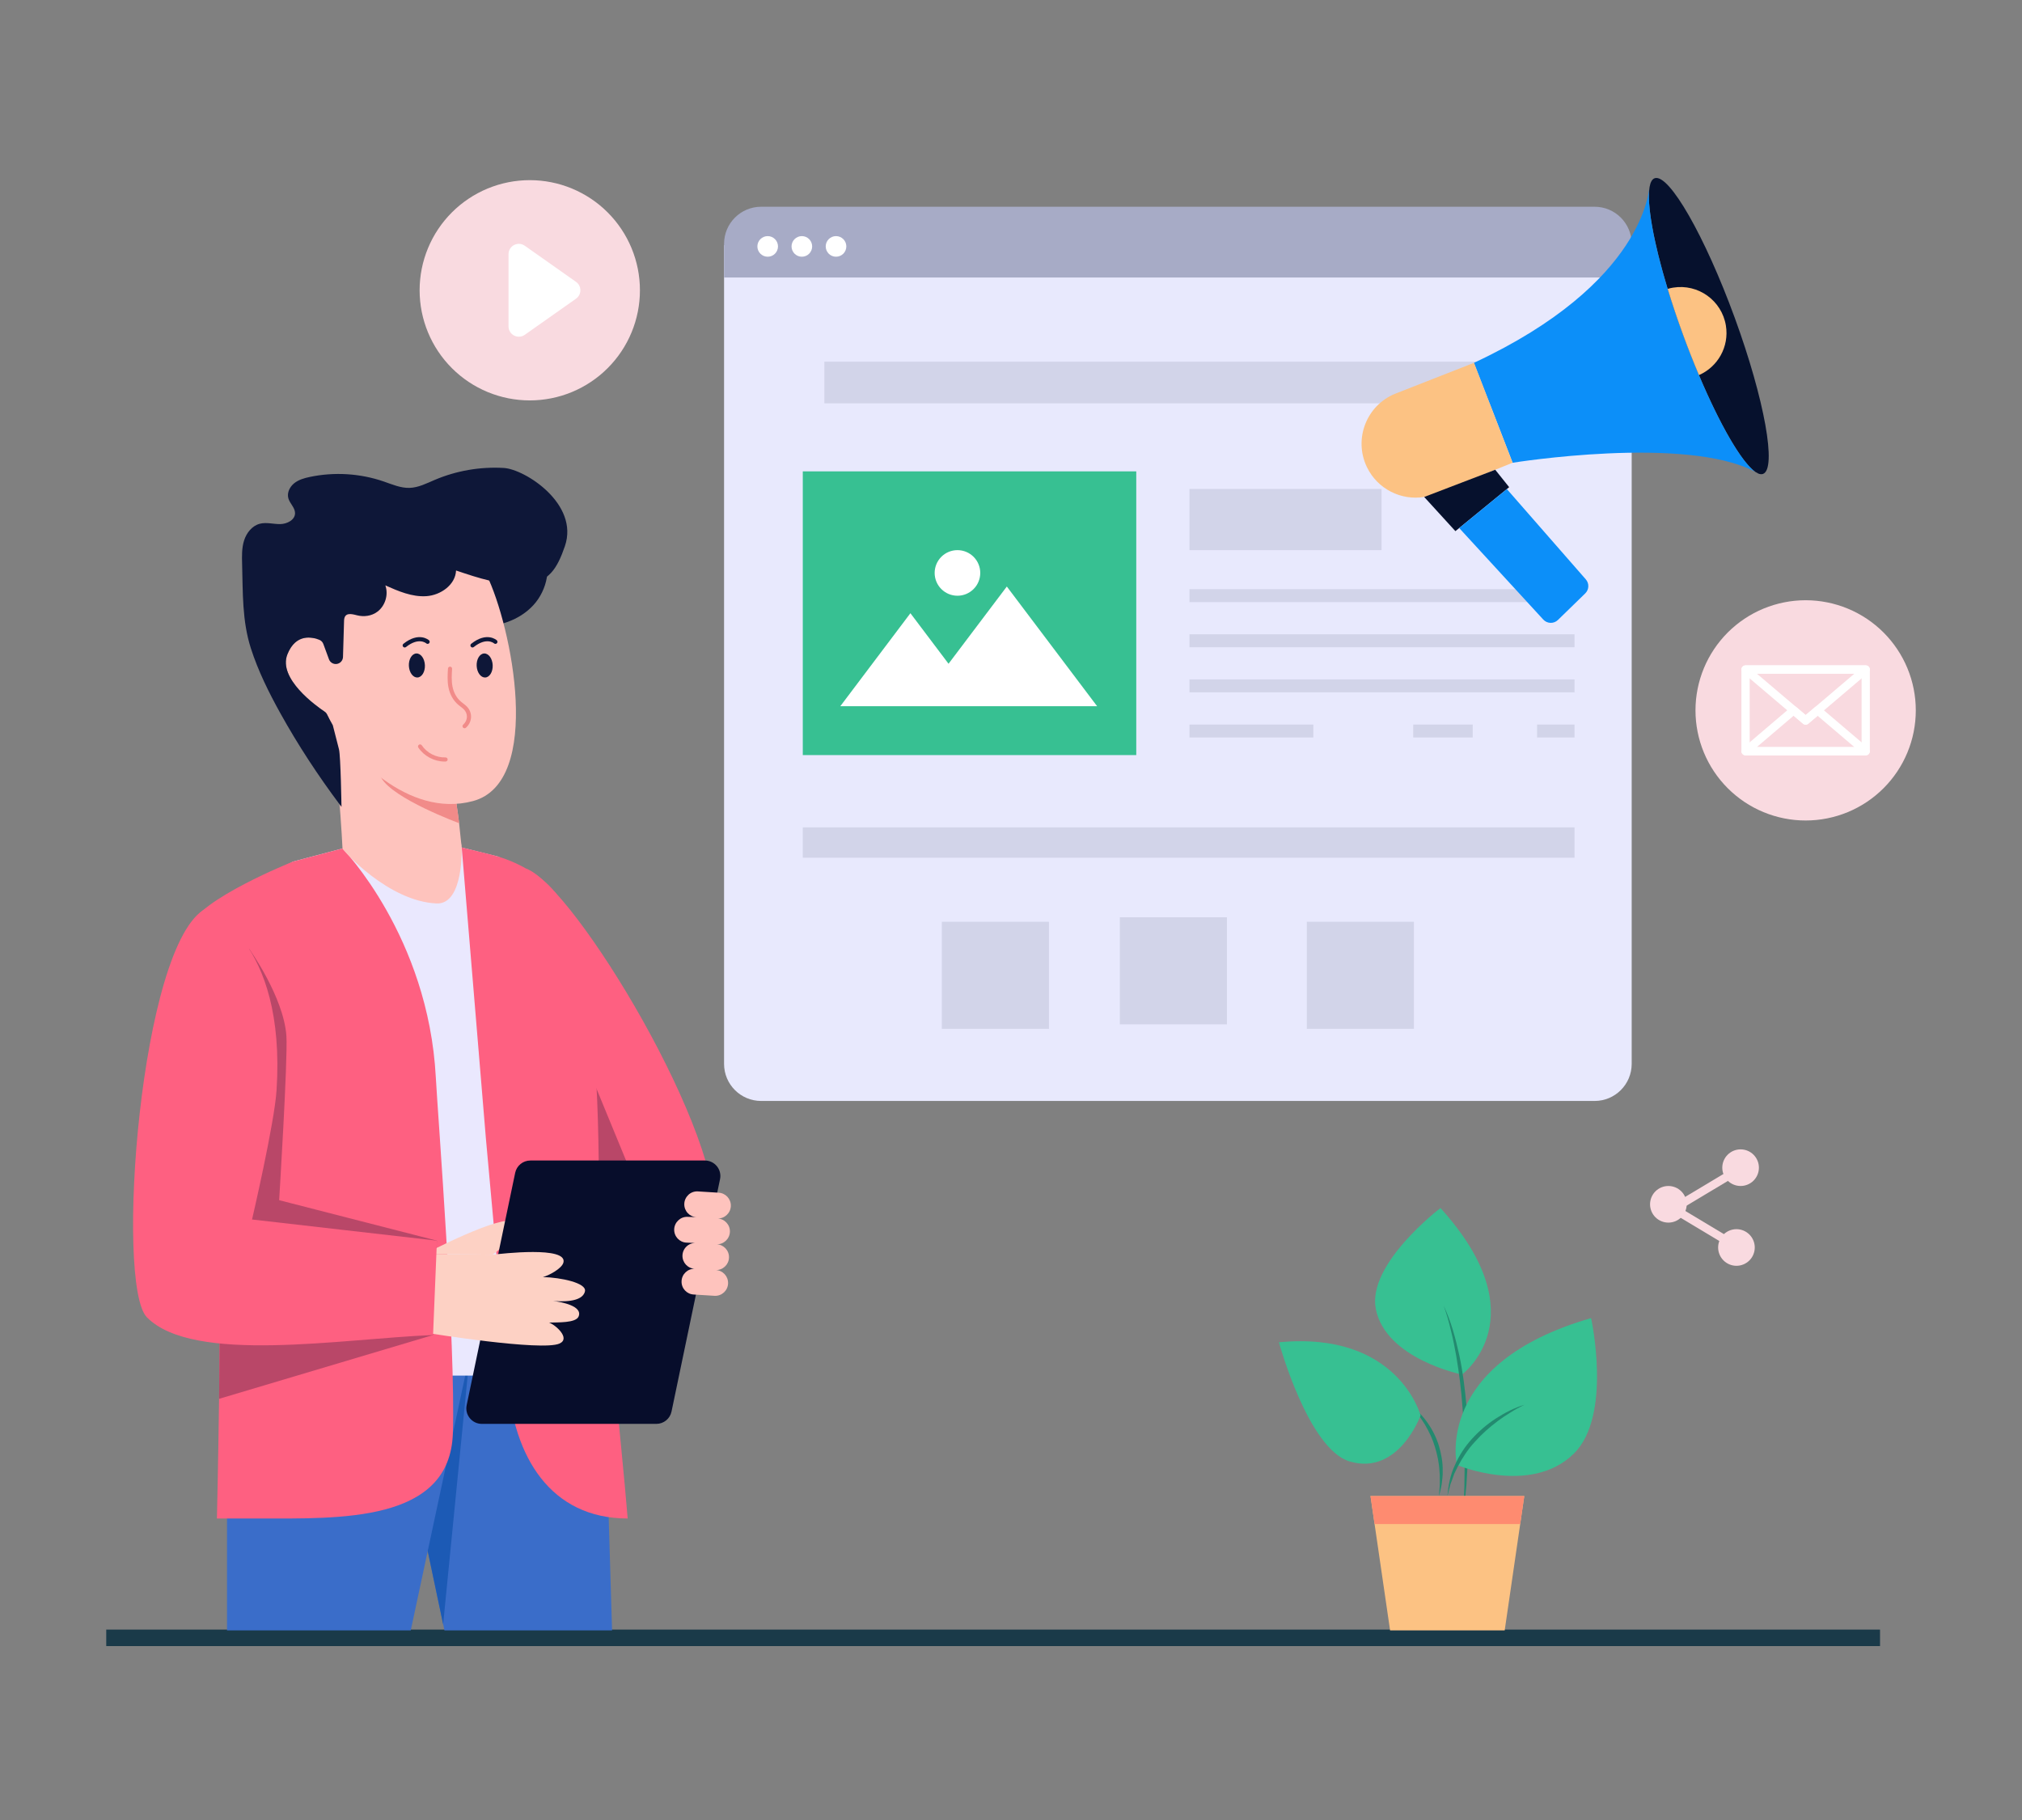 <?xml version="1.0" encoding="UTF-8"?> <svg xmlns="http://www.w3.org/2000/svg" xmlns:xlink="http://www.w3.org/1999/xlink" width="1200" zoomAndPan="magnify" viewBox="0 0 900 810" height="1080" preserveAspectRatio="xMidYMid meet" version="1.2"><rect x="0" y="0" width="900" height="810" fill="#808080" stroke="none"/><defs><clipPath id="65708d9eec"><path d="M 47.258 725 L 837 725 L 837 733 L 47.258 733 Z M 47.258 725 "></path></clipPath><clipPath id="1547f3d383"><path d="M 754 267 L 852.758 267 L 852.758 366 L 754 366 Z M 754 267 "></path></clipPath></defs><g id="72c7d66882"><g clip-rule="nonzero" clip-path="url(#65708d9eec)"><path style=" stroke:none;fill-rule:nonzero;fill:#1a3a49;fill-opacity:1;" d="M 47.285 725.254 L 836.809 725.254 L 836.809 732.602 L 47.285 732.602 Z M 47.285 725.254 "></path></g><path style=" stroke:none;fill-rule:nonzero;fill:#e8e9fd;fill-opacity:1;" d="M 322.281 109.117 L 322.281 473.465 C 322.281 482.598 329.676 489.988 338.785 489.988 L 709.77 489.988 C 718.879 489.988 726.273 482.598 726.273 473.465 L 726.273 109.117 Z M 322.281 109.117 "></path><path style=" stroke:none;fill-rule:nonzero;fill:#a7abc6;fill-opacity:1;" d="M 726.273 123.512 L 726.273 108.535 C 726.273 99.402 718.879 92.012 709.77 92.012 L 338.785 92.012 C 329.676 92.012 322.281 99.402 322.281 108.535 L 322.281 123.512 Z M 726.273 123.512 "></path><path style=" stroke:none;fill-rule:nonzero;fill:#ffffff;fill-opacity:1;" d="M 346.289 109.668 C 346.289 109.969 346.258 110.266 346.199 110.562 C 346.141 110.855 346.055 111.145 345.938 111.422 C 345.824 111.699 345.684 111.965 345.516 112.215 C 345.348 112.465 345.156 112.699 344.945 112.91 C 344.73 113.125 344.5 113.312 344.25 113.48 C 344 113.648 343.734 113.789 343.457 113.906 C 343.176 114.02 342.891 114.105 342.594 114.164 C 342.301 114.223 342 114.254 341.699 114.254 C 341.398 114.254 341.102 114.223 340.805 114.164 C 340.508 114.105 340.223 114.02 339.945 113.906 C 339.664 113.789 339.402 113.648 339.152 113.48 C 338.898 113.312 338.668 113.125 338.457 112.91 C 338.242 112.699 338.051 112.465 337.887 112.215 C 337.719 111.965 337.578 111.699 337.461 111.422 C 337.344 111.145 337.258 110.855 337.199 110.562 C 337.141 110.266 337.113 109.969 337.113 109.668 C 337.113 109.367 337.141 109.066 337.199 108.773 C 337.258 108.477 337.344 108.191 337.461 107.91 C 337.578 107.633 337.719 107.371 337.887 107.117 C 338.051 106.867 338.242 106.637 338.457 106.426 C 338.668 106.211 338.898 106.02 339.152 105.855 C 339.402 105.688 339.664 105.547 339.945 105.43 C 340.223 105.316 340.508 105.227 340.805 105.168 C 341.102 105.109 341.398 105.082 341.699 105.082 C 342 105.082 342.301 105.109 342.594 105.168 C 342.891 105.227 343.176 105.316 343.457 105.43 C 343.734 105.547 344 105.688 344.25 105.855 C 344.5 106.02 344.73 106.211 344.945 106.426 C 345.156 106.637 345.348 106.867 345.516 107.117 C 345.684 107.371 345.824 107.633 345.938 107.91 C 346.055 108.191 346.141 108.477 346.199 108.773 C 346.258 109.066 346.289 109.367 346.289 109.668 Z M 346.289 109.668 "></path><path style=" stroke:none;fill-rule:nonzero;fill:#ffffff;fill-opacity:1;" d="M 361.496 109.668 C 361.496 109.969 361.465 110.266 361.406 110.562 C 361.348 110.855 361.262 111.145 361.145 111.422 C 361.031 111.699 360.891 111.965 360.723 112.215 C 360.555 112.465 360.363 112.699 360.152 112.91 C 359.938 113.125 359.707 113.312 359.457 113.48 C 359.207 113.648 358.941 113.789 358.664 113.906 C 358.383 114.02 358.098 114.105 357.801 114.164 C 357.508 114.223 357.207 114.254 356.906 114.254 C 356.605 114.254 356.309 114.223 356.012 114.164 C 355.715 114.105 355.43 114.02 355.152 113.906 C 354.875 113.789 354.609 113.648 354.359 113.48 C 354.109 113.312 353.875 113.125 353.664 112.91 C 353.449 112.699 353.258 112.465 353.094 112.215 C 352.926 111.965 352.785 111.699 352.668 111.422 C 352.555 111.145 352.465 110.855 352.406 110.562 C 352.348 110.266 352.32 109.969 352.32 109.668 C 352.32 109.367 352.348 109.066 352.406 108.773 C 352.465 108.477 352.555 108.191 352.668 107.91 C 352.785 107.633 352.926 107.371 353.094 107.117 C 353.258 106.867 353.449 106.637 353.664 106.426 C 353.875 106.211 354.109 106.02 354.359 105.855 C 354.609 105.688 354.875 105.547 355.152 105.43 C 355.43 105.316 355.715 105.227 356.012 105.168 C 356.309 105.109 356.605 105.082 356.906 105.082 C 357.207 105.082 357.508 105.109 357.801 105.168 C 358.098 105.227 358.383 105.316 358.664 105.43 C 358.941 105.547 359.207 105.688 359.457 105.855 C 359.707 106.02 359.938 106.211 360.152 106.426 C 360.363 106.637 360.555 106.867 360.723 107.117 C 360.891 107.371 361.031 107.633 361.145 107.91 C 361.262 108.191 361.348 108.477 361.406 108.773 C 361.465 109.066 361.496 109.367 361.496 109.668 Z M 361.496 109.668 "></path><path style=" stroke:none;fill-rule:nonzero;fill:#ffffff;fill-opacity:1;" d="M 376.703 109.668 C 376.703 109.969 376.672 110.266 376.613 110.562 C 376.555 110.855 376.469 111.145 376.355 111.422 C 376.238 111.699 376.098 111.965 375.93 112.215 C 375.762 112.465 375.57 112.699 375.359 112.91 C 375.145 113.125 374.914 113.312 374.664 113.48 C 374.414 113.648 374.148 113.789 373.871 113.906 C 373.594 114.02 373.305 114.105 373.012 114.164 C 372.715 114.223 372.414 114.254 372.113 114.254 C 371.812 114.254 371.516 114.223 371.219 114.164 C 370.926 114.105 370.637 114.02 370.359 113.906 C 370.082 113.789 369.816 113.648 369.566 113.48 C 369.316 113.312 369.082 113.125 368.871 112.91 C 368.656 112.699 368.469 112.465 368.301 112.215 C 368.133 111.965 367.992 111.699 367.875 111.422 C 367.762 111.145 367.672 110.855 367.613 110.562 C 367.555 110.266 367.527 109.969 367.527 109.668 C 367.527 109.367 367.555 109.066 367.613 108.773 C 367.672 108.477 367.762 108.191 367.875 107.91 C 367.992 107.633 368.133 107.371 368.301 107.117 C 368.469 106.867 368.656 106.637 368.871 106.426 C 369.082 106.211 369.316 106.02 369.566 105.855 C 369.816 105.688 370.082 105.547 370.359 105.43 C 370.637 105.316 370.926 105.227 371.219 105.168 C 371.516 105.109 371.812 105.082 372.113 105.082 C 372.414 105.082 372.715 105.109 373.012 105.168 C 373.305 105.227 373.594 105.316 373.871 105.43 C 374.148 105.547 374.414 105.688 374.664 105.855 C 374.914 106.02 375.145 106.211 375.359 106.426 C 375.57 106.637 375.762 106.867 375.93 107.117 C 376.098 107.371 376.238 107.633 376.355 107.91 C 376.469 108.191 376.555 108.477 376.613 108.773 C 376.672 109.066 376.703 109.367 376.703 109.668 Z M 376.703 109.668 "></path><path style=" stroke:none;fill-rule:nonzero;fill:#d2d4e9;fill-opacity:1;" d="M 366.934 160.957 L 670.23 160.957 L 670.23 179.508 L 366.934 179.508 Z M 366.934 160.957 "></path><path style=" stroke:none;fill-rule:nonzero;fill:#37c092;fill-opacity:1;" d="M 357.324 209.785 L 505.754 209.785 L 505.754 336.055 L 357.324 336.055 Z M 357.324 209.785 "></path><path style=" stroke:none;fill-rule:nonzero;fill:#ffffff;fill-opacity:1;" d="M 488.336 314.312 L 374.016 314.312 L 405.23 272.914 L 422.199 295.406 L 448.141 261.035 Z M 488.336 314.312 "></path><path style=" stroke:none;fill-rule:nonzero;fill:#ffffff;fill-opacity:1;" d="M 436.316 254.988 C 436.316 255.652 436.25 256.312 436.121 256.965 C 435.992 257.621 435.797 258.254 435.543 258.871 C 435.289 259.484 434.977 260.07 434.605 260.625 C 434.234 261.18 433.812 261.691 433.344 262.16 C 432.871 262.633 432.359 263.055 431.805 263.422 C 431.25 263.793 430.664 264.105 430.051 264.363 C 429.434 264.617 428.801 264.809 428.145 264.938 C 427.492 265.07 426.832 265.133 426.164 265.133 C 425.5 265.133 424.84 265.07 424.184 264.938 C 423.531 264.809 422.898 264.617 422.281 264.363 C 421.664 264.105 421.078 263.793 420.527 263.422 C 419.973 263.055 419.457 262.633 418.988 262.16 C 418.516 261.691 418.094 261.18 417.727 260.625 C 417.355 260.07 417.043 259.484 416.789 258.871 C 416.531 258.254 416.34 257.621 416.211 256.965 C 416.078 256.312 416.016 255.652 416.016 254.988 C 416.016 254.32 416.078 253.66 416.211 253.008 C 416.34 252.355 416.531 251.719 416.789 251.105 C 417.043 250.488 417.355 249.902 417.727 249.348 C 418.094 248.797 418.516 248.281 418.988 247.812 C 419.457 247.34 419.973 246.922 420.527 246.551 C 421.078 246.18 421.664 245.867 422.281 245.613 C 422.898 245.355 423.531 245.164 424.184 245.035 C 424.84 244.906 425.5 244.84 426.164 244.84 C 426.832 244.84 427.492 244.906 428.145 245.035 C 428.801 245.164 429.434 245.355 430.051 245.613 C 430.664 245.867 431.25 246.18 431.805 246.551 C 432.359 246.922 432.871 247.34 433.344 247.812 C 433.812 248.281 434.234 248.797 434.605 249.348 C 434.977 249.902 435.289 250.488 435.543 251.105 C 435.797 251.719 435.992 252.355 436.121 253.008 C 436.25 253.66 436.316 254.32 436.316 254.988 Z M 436.316 254.988 "></path><path style=" stroke:none;fill-rule:nonzero;fill:#d2d4e9;fill-opacity:1;" d="M 529.434 217.621 L 614.918 217.621 L 614.918 244.84 L 529.434 244.84 Z M 529.434 217.621 "></path><path style=" stroke:none;fill-rule:nonzero;fill:#d2d4e9;fill-opacity:1;" d="M 529.434 262.215 L 700.824 262.215 L 700.824 267.977 L 529.434 267.977 Z M 529.434 262.215 "></path><path style=" stroke:none;fill-rule:nonzero;fill:#d2d4e9;fill-opacity:1;" d="M 529.434 282.297 L 700.824 282.297 L 700.824 288.055 L 529.434 288.055 Z M 529.434 282.297 "></path><path style=" stroke:none;fill-rule:nonzero;fill:#d2d4e9;fill-opacity:1;" d="M 529.434 302.379 L 700.824 302.379 L 700.824 308.137 L 529.434 308.137 Z M 529.434 302.379 "></path><path style=" stroke:none;fill-rule:nonzero;fill:#d2d4e9;fill-opacity:1;" d="M 529.434 322.461 L 584.57 322.461 L 584.57 328.219 L 529.434 328.219 Z M 529.434 322.461 "></path><path style=" stroke:none;fill-rule:nonzero;fill:#d2d4e9;fill-opacity:1;" d="M 629.023 322.461 L 655.52 322.461 L 655.52 328.219 L 629.023 328.219 Z M 629.023 322.461 "></path><path style=" stroke:none;fill-rule:nonzero;fill:#d2d4e9;fill-opacity:1;" d="M 684.156 322.461 L 700.824 322.461 L 700.824 328.219 L 684.156 328.219 Z M 684.156 322.461 "></path><path style=" stroke:none;fill-rule:nonzero;fill:#d2d4e9;fill-opacity:1;" d="M 357.324 368.234 L 700.824 368.234 L 700.824 381.738 L 357.324 381.738 Z M 357.324 368.234 "></path><path style=" stroke:none;fill-rule:nonzero;fill:#d2d4e9;fill-opacity:1;" d="M 419.219 410.242 L 466.891 410.242 L 466.891 457.898 L 419.219 457.898 Z M 419.219 410.242 "></path><path style=" stroke:none;fill-rule:nonzero;fill:#d2d4e9;fill-opacity:1;" d="M 498.438 408.238 L 546.113 408.238 L 546.113 455.895 L 498.438 455.895 Z M 498.438 408.238 "></path><path style=" stroke:none;fill-rule:nonzero;fill:#d2d4e9;fill-opacity:1;" d="M 581.664 410.242 L 629.336 410.242 L 629.336 457.898 L 581.664 457.898 Z M 581.664 410.242 "></path><path style=" stroke:none;fill-rule:nonzero;fill:#fe6081;fill-opacity:1;" d="M 318.016 545.406 C 312.461 584.191 298.305 568.871 298.305 568.871 L 254.516 507.949 L 242.453 448.832 L 234.219 386.609 C 255.605 394.281 323.555 506.754 318.016 545.406 Z M 318.016 545.406 "></path><path style=" stroke:none;fill-rule:nonzero;fill:#b94768;fill-opacity:1;" d="M 257.496 465.078 L 285.012 531.918 L 235.805 495.598 Z M 257.496 465.078 "></path><path style=" stroke:none;fill-rule:nonzero;fill:#3a6dc9;fill-opacity:1;" d="M 197.824 725.617 L 197.246 722.883 L 171.926 602.742 L 268.75 602.742 L 272.434 725.617 Z M 197.824 725.617 "></path><path style=" stroke:none;fill-rule:nonzero;fill:#1c5ab5;fill-opacity:1;" d="M 171.926 602.742 L 197.246 722.883 L 209.105 602.742 Z M 171.926 602.742 "></path><path style=" stroke:none;fill-rule:nonzero;fill:#3a6dc9;fill-opacity:1;" d="M 101.043 725.617 L 101.043 602.742 L 209.105 602.742 L 182.828 725.617 Z M 101.043 725.617 "></path><path style=" stroke:none;fill-rule:nonzero;fill:#eae8fe;fill-opacity:1;" d="M 267.875 612.223 L 105.68 612.223 C 105.68 612.223 108.91 546.484 107.531 530.891 C 104.344 494.617 81.887 433.199 92.555 410.012 C 96.102 402.266 130.434 383.445 130.434 383.445 L 152.453 377.613 L 198.992 375.566 L 221.621 381.199 C 221.621 381.199 240.969 391.102 249.098 403.156 C 263.152 423.965 263.902 494.094 263.926 530.145 C 263.941 543.539 266.508 588.941 267.875 612.223 Z M 267.875 612.223 "></path><path style=" stroke:none;fill-rule:nonzero;fill:#fe6081;fill-opacity:1;" d="M 96.84 535.375 C 98.113 549.863 97.941 589.191 97.512 622.555 C 97.125 651.422 96.551 675.812 96.551 675.812 L 115.188 675.812 C 151.16 675.812 200.242 677.707 201.566 638.008 C 202.887 598.355 194.867 496.148 193.984 479.492 C 190.668 416.719 152.453 377.617 152.453 377.617 L 130.43 383.445 C 130.43 383.445 88.137 400.344 84.449 412.637 C 80.652 425.277 80.465 439.238 82.027 453.598 C 85.055 481.73 94.715 511.355 96.84 535.375 Z M 96.84 535.375 "></path><path style=" stroke:none;fill-rule:nonzero;fill:#fe6081;fill-opacity:1;" d="M 216.281 506.762 L 226.035 614.191 C 228.488 648.391 245.078 675.816 279.379 675.816 C 277.199 647.758 266.578 548.699 266.559 530.43 C 266.535 494.379 265.473 428.219 249.73 401.031 C 243.801 390.789 231.281 384.047 221.621 381.199 C 217.641 380.027 205.516 377.191 205.516 377.191 Z M 216.281 506.762 "></path><path style=" stroke:none;fill-rule:nonzero;fill:#b94768;fill-opacity:1;" d="M 96.84 535.375 C 98.113 549.863 97.941 589.191 97.512 622.555 L 192.758 594.16 L 194.477 552.164 L 124.25 534.145 C 124.25 534.145 128.164 471.117 127.477 461.051 C 126.281 443.613 110.844 422.211 110.844 422.211 L 82.027 453.598 C 85.055 481.73 94.715 511.355 96.84 535.375 Z M 96.84 535.375 "></path><path style=" stroke:none;fill-rule:nonzero;fill:#fdd1c4;fill-opacity:1;" d="M 189.148 558.027 C 189.148 558.027 223.422 540.125 229.082 543.699 C 234.668 547.242 219.258 558.414 219.258 558.414 "></path><path style=" stroke:none;fill-rule:nonzero;fill:#070d2b;fill-opacity:1;" d="M 214.461 633.703 L 292.145 633.703 C 295.41 633.703 298.23 631.414 298.898 628.219 L 320.492 524.793 C 321.387 520.512 318.117 516.492 313.742 516.492 L 236.059 516.492 C 232.793 516.492 229.973 518.781 229.305 521.977 L 207.711 625.398 C 206.816 629.684 210.086 633.703 214.461 633.703 Z M 214.461 633.703 "></path><path style=" stroke:none;fill-rule:nonzero;fill:#fdd1c4;fill-opacity:1;" d="M 219.258 558.414 C 223.223 557.945 252.719 554.516 250.781 561.91 C 250.082 564.598 244.246 567.703 241.645 568.359 C 249.695 568.555 261.117 570.98 260.371 574.66 C 259.34 579.777 249.562 579.293 246.152 578.969 C 249.617 579.422 259.555 581.152 257.516 585.949 C 256.273 588.867 248.141 588.488 244.379 588.625 C 247.121 589.512 254.164 595.652 249.031 597.953 C 241.16 601.5 190.535 593.293 190.535 593.293 L 189.148 558.027 "></path><path style=" stroke:none;fill-rule:nonzero;fill:#fe6081;fill-opacity:1;" d="M 91.688 404.328 C 91.688 404.328 127.477 417.816 123.094 485.289 C 122.141 499.973 112.184 542.742 112.184 542.742 L 194.477 552.164 L 192.758 594.16 C 152.578 595.742 86.102 607.293 65.387 586.27 C 51.184 571.855 62.242 419.488 91.688 404.328 Z M 91.688 404.328 "></path><path style=" stroke:none;fill-rule:nonzero;fill:#fec3bd;fill-opacity:1;" d="M 194.328 402.086 C 172.715 401.145 152.484 378.273 152.453 377.613 C 151.656 361.809 149.027 326.23 145.422 314.934 C 144.621 312.445 146.961 310.109 149.449 310.895 L 202.535 327.438 C 204.164 327.949 205.117 329.652 204.68 331.312 C 204.016 333.891 203.531 336.469 203.199 338.973 C 203.078 339.879 202.988 340.77 202.898 341.656 C 202.219 349.211 202.836 356.09 203.668 361.125 C 203.848 362.227 204.074 364.141 204.348 366.344 C 204.348 366.359 204.348 366.359 204.348 366.359 C 204.996 372.016 205.223 375.395 205.465 376.223 C 205.582 376.633 206.543 402.617 194.328 402.086 Z M 194.328 402.086 "></path><path style=" stroke:none;fill-rule:nonzero;fill:#f18b89;fill-opacity:1;" d="M 204.348 366.344 C 204.348 366.359 204.348 366.359 204.348 366.359 C 204.348 366.359 174.934 355.523 169.738 346.211 C 162.887 333.922 198.598 339.879 198.598 339.879 C 198.598 339.879 200.469 340.648 202.898 341.656 C 202.219 349.211 202.836 356.09 203.668 361.125 C 203.848 362.227 204.074 364.141 204.348 366.344 Z M 204.348 366.344 "></path><path style=" stroke:none;fill-rule:nonzero;fill:#0e1738;fill-opacity:1;" d="M 241.496 243.809 C 245.793 251.918 243.621 262.547 237.418 269.312 C 231.215 276.074 221.672 279.184 212.5 278.859 C 208.555 278.723 204.316 277.828 201.707 274.867 C 199.402 272.246 198.848 268.566 198.391 265.105 C 197.68 259.715 197.016 253.992 199.273 249.047 C 202.027 243.008 208.688 239.504 215.281 238.715 C 221.875 237.926 228.504 239.398 234.98 240.859 "></path><path style=" stroke:none;fill-rule:nonzero;fill:#fec3bd;fill-opacity:1;" d="M 210.543 356.516 C 181.344 364.383 155.273 334.992 148.137 322.762 L 148.137 322.746 C 146.879 320.582 146.023 318.895 145.574 317.973 C 145.328 317.465 144.957 317.039 144.488 316.727 C 140.715 314.199 123.633 302.02 127.922 291.215 C 130.723 284.18 135.508 283.348 139.031 283.891 C 141.105 284.207 142.91 282.387 142.633 280.309 C 135.039 223.883 197.211 226.324 214.316 251.793 C 215.074 252.91 215.84 254.281 216.609 255.879 C 227.746 278.637 241.91 348.066 210.543 356.516 Z M 210.543 356.516 "></path><path style=" stroke:none;fill-rule:nonzero;fill:#0e1738;fill-opacity:1;" d="M 151.996 359.105 C 151.727 358.75 151.461 358.395 151.195 358.035 C 141.531 345.121 132.613 331.531 124.785 317.43 C 119.656 308.184 114.887 298.594 111.652 288.504 C 107.742 276.301 108.125 263.75 107.766 251.059 C 107.668 247.523 107.578 243.91 108.645 240.539 C 109.715 237.164 112.176 234.02 115.594 233.109 C 118.543 232.328 121.652 233.285 124.703 233.25 C 127.758 233.215 131.344 231.41 131.328 228.359 C 131.316 225.91 128.98 224.094 128.336 221.73 C 127.672 219.293 128.977 216.652 130.945 215.074 C 132.914 213.492 135.43 212.781 137.898 212.262 C 148.77 209.969 160.262 210.676 170.773 214.281 C 174.551 215.578 178.344 217.266 182.336 217.133 C 186.27 217 189.891 215.113 193.512 213.574 C 203.168 209.477 213.781 207.645 224.254 208.27 C 233.699 208.832 257.883 224.293 251.438 243.066 C 248.02 253.016 244.246 259.262 233.746 259.973 C 223.25 260.688 212.961 257.273 202.992 253.906 C 202.719 260.266 196.164 264.891 189.812 265.324 C 183.457 265.762 177.344 263.121 171.523 260.535 C 172.977 264.637 171.488 269.594 168.016 272.215 C 165.402 274.191 161.988 274.633 158.863 273.832 C 156.508 273.23 153.258 272.332 153.145 276.223 C 153.141 276.246 152.668 292.398 152.668 292.398 C 152.621 293.984 151.43 295.297 149.859 295.5 C 148.367 295.691 146.938 294.828 146.422 293.414 L 143.926 286.625 C 143.621 285.789 142.988 285.105 142.164 284.77 C 139.152 283.539 131.715 281.684 127.922 291.215 C 123.633 302.02 140.715 314.199 144.488 316.727 C 144.957 317.039 145.328 317.465 145.574 317.973 C 146.023 318.895 146.879 320.582 148.137 322.762 L 150.875 333.465 C 151.652 336.516 151.996 359.105 151.996 359.105 Z M 151.996 359.105 "></path><path style=" stroke:none;fill-rule:nonzero;fill:#0e1738;fill-opacity:1;" d="M 189.125 296.012 C 189.141 296.363 189.133 296.711 189.102 297.059 C 189.074 297.402 189.02 297.742 188.945 298.07 C 188.871 298.398 188.773 298.711 188.66 299.008 C 188.543 299.309 188.406 299.582 188.254 299.84 C 188.098 300.094 187.93 300.324 187.742 300.527 C 187.555 300.734 187.359 300.906 187.148 301.051 C 186.938 301.195 186.719 301.309 186.492 301.387 C 186.266 301.465 186.035 301.512 185.801 301.52 C 185.57 301.531 185.336 301.508 185.102 301.449 C 184.871 301.391 184.641 301.301 184.418 301.176 C 184.195 301.051 183.984 300.898 183.781 300.711 C 183.578 300.523 183.387 300.312 183.211 300.07 C 183.031 299.828 182.871 299.566 182.73 299.281 C 182.586 298.996 182.461 298.691 182.355 298.371 C 182.254 298.051 182.168 297.719 182.109 297.379 C 182.047 297.035 182.008 296.688 181.992 296.336 C 181.977 295.984 181.98 295.637 182.012 295.289 C 182.043 294.945 182.094 294.605 182.168 294.277 C 182.242 293.949 182.34 293.637 182.457 293.34 C 182.574 293.039 182.707 292.766 182.863 292.508 C 183.016 292.254 183.188 292.023 183.371 291.82 C 183.559 291.613 183.758 291.441 183.965 291.297 C 184.176 291.152 184.395 291.039 184.621 290.961 C 184.848 290.883 185.078 290.836 185.312 290.828 C 185.547 290.816 185.781 290.84 186.012 290.898 C 186.246 290.957 186.473 291.047 186.695 291.172 C 186.918 291.297 187.133 291.449 187.336 291.637 C 187.539 291.824 187.73 292.035 187.906 292.277 C 188.082 292.52 188.242 292.781 188.387 293.066 C 188.531 293.352 188.652 293.656 188.758 293.977 C 188.863 294.297 188.945 294.629 189.008 294.969 C 189.07 295.312 189.105 295.66 189.125 296.012 Z M 189.125 296.012 "></path><path style=" stroke:none;fill-rule:nonzero;fill:#0e1738;fill-opacity:1;" d="M 180.133 288.164 C 179.863 288.164 179.598 288.047 179.414 287.82 C 179.098 287.422 179.164 286.844 179.559 286.527 C 186.449 281.035 190.773 284.801 190.953 284.961 C 191.328 285.301 191.359 285.883 191.02 286.258 C 190.68 286.633 190.102 286.664 189.727 286.332 C 189.57 286.199 186.309 283.504 180.707 287.965 C 180.535 288.102 180.336 288.164 180.133 288.164 Z M 180.133 288.164 "></path><path style=" stroke:none;fill-rule:nonzero;fill:#0e1738;fill-opacity:1;" d="M 219.297 296.012 C 219.312 296.363 219.305 296.711 219.273 297.059 C 219.246 297.402 219.191 297.742 219.117 298.07 C 219.043 298.398 218.949 298.711 218.832 299.008 C 218.715 299.305 218.578 299.582 218.426 299.84 C 218.27 300.094 218.102 300.324 217.914 300.527 C 217.73 300.734 217.531 300.906 217.32 301.051 C 217.109 301.195 216.891 301.309 216.664 301.387 C 216.438 301.465 216.207 301.512 215.977 301.52 C 215.742 301.531 215.508 301.508 215.273 301.449 C 215.043 301.391 214.812 301.301 214.59 301.176 C 214.367 301.051 214.156 300.898 213.953 300.711 C 213.75 300.523 213.559 300.312 213.383 300.07 C 213.203 299.828 213.043 299.566 212.902 299.281 C 212.758 298.996 212.633 298.691 212.527 298.371 C 212.426 298.051 212.34 297.719 212.281 297.379 C 212.219 297.035 212.18 296.688 212.164 296.336 C 212.148 295.984 212.156 295.637 212.184 295.289 C 212.215 294.945 212.266 294.605 212.34 294.277 C 212.418 293.949 212.512 293.637 212.629 293.34 C 212.746 293.039 212.879 292.766 213.035 292.508 C 213.188 292.254 213.359 292.023 213.543 291.82 C 213.73 291.613 213.93 291.441 214.137 291.297 C 214.348 291.152 214.566 291.039 214.793 290.961 C 215.02 290.883 215.25 290.836 215.484 290.828 C 215.719 290.816 215.953 290.84 216.184 290.898 C 216.418 290.957 216.645 291.047 216.867 291.172 C 217.09 291.297 217.305 291.449 217.508 291.637 C 217.711 291.824 217.902 292.035 218.078 292.277 C 218.254 292.52 218.414 292.781 218.559 293.066 C 218.703 293.352 218.824 293.656 218.93 293.977 C 219.035 294.297 219.117 294.629 219.18 294.969 C 219.242 295.312 219.281 295.66 219.297 296.012 Z M 219.297 296.012 "></path><path style=" stroke:none;fill-rule:nonzero;fill:#0e1738;fill-opacity:1;" d="M 210.305 288.164 C 210.035 288.164 209.766 288.047 209.586 287.82 C 209.27 287.422 209.332 286.844 209.73 286.527 C 216.621 281.035 220.941 284.801 221.121 284.961 C 221.5 285.301 221.527 285.883 221.188 286.258 C 220.852 286.633 220.273 286.664 219.895 286.332 C 219.742 286.199 216.477 283.504 210.875 287.965 C 210.707 288.102 210.504 288.164 210.305 288.164 Z M 210.305 288.164 "></path><path style=" stroke:none;fill-rule:nonzero;fill:#f18b89;fill-opacity:1;" d="M 206.781 324.113 C 206.527 324.113 206.273 324.008 206.094 323.805 C 205.754 323.426 205.789 322.844 206.168 322.508 C 207.199 321.59 207.785 320.375 207.824 319.082 C 207.863 317.824 207.371 316.617 206.438 315.68 C 206.027 315.273 205.543 314.898 205.027 314.504 C 204.684 314.242 204.344 313.98 204.02 313.707 C 201.746 311.777 200.219 309.066 199.598 305.871 C 199.055 303.074 199.227 300.27 199.391 297.555 C 199.422 297.047 199.867 296.664 200.363 296.695 C 200.871 296.723 201.254 297.16 201.227 297.668 C 201.066 300.266 200.902 302.953 201.402 305.52 C 201.941 308.301 203.258 310.648 205.211 312.305 C 205.512 312.562 205.828 312.805 206.145 313.047 C 206.684 313.461 207.242 313.887 207.738 314.383 C 209.031 315.68 209.715 317.367 209.664 319.137 C 209.609 320.941 208.801 322.625 207.391 323.879 C 207.215 324.035 206.996 324.113 206.781 324.113 Z M 206.781 324.113 "></path><path style=" stroke:none;fill-rule:nonzero;fill:#f18b89;fill-opacity:1;" d="M 197.879 338.93 C 193.297 338.93 188.758 336.527 186.207 332.719 C 185.926 332.297 186.039 331.727 186.461 331.445 C 186.883 331.164 187.453 331.273 187.734 331.695 C 190.027 335.125 194.164 337.242 198.293 337.086 C 198.797 337.07 199.227 337.461 199.246 337.969 C 199.266 338.477 198.867 338.902 198.363 338.922 C 198.199 338.926 198.039 338.93 197.879 338.93 Z M 197.879 338.93 "></path><path style=" stroke:none;fill-rule:nonzero;fill:#fec3bd;fill-opacity:1;" d="M 306.402 531.766 C 307.457 530.766 308.914 530.18 310.504 530.234 L 319.762 530.809 C 322.938 530.922 325.414 533.582 325.301 536.762 C 325.168 539.922 322.504 542.402 319.348 542.301 C 322.504 542.402 325.004 545.078 324.883 548.223 C 324.77 551.395 322.105 553.875 318.949 553.773 C 322.105 553.875 324.605 556.551 324.473 559.715 C 324.371 562.871 321.707 565.348 318.547 565.25 C 321.707 565.348 324.184 568.012 324.07 571.188 C 323.969 574.348 321.293 576.84 318.129 576.711 L 308.875 576.137 C 305.715 576.035 303.234 573.375 303.367 570.211 C 303.414 568.641 304.102 567.219 305.188 566.207 C 306.246 565.207 307.703 564.621 309.293 564.676 C 306.113 564.562 303.668 561.895 303.77 558.734 C 303.824 557.148 304.512 555.723 305.59 554.734 C 306.645 553.73 308.102 553.145 309.691 553.203 L 305.609 553.039 C 302.453 552.938 299.973 550.273 300.086 547.098 C 300.148 545.543 300.836 544.117 301.926 543.109 C 302.984 542.105 304.422 541.508 306.012 541.562 L 310.105 541.711 C 306.926 541.594 304.465 538.945 304.582 535.77 C 304.625 534.199 305.332 532.789 306.402 531.766 Z M 306.402 531.766 "></path><g clip-rule="nonzero" clip-path="url(#1547f3d383)"><path style=" stroke:none;fill-rule:nonzero;fill:#f9dae0;fill-opacity:1;" d="M 852.727 316.152 C 852.727 317.758 852.648 319.359 852.492 320.957 C 852.332 322.555 852.098 324.141 851.785 325.715 C 851.473 327.289 851.082 328.844 850.617 330.379 C 850.148 331.914 849.609 333.426 848.996 334.906 C 848.379 336.391 847.695 337.84 846.938 339.258 C 846.18 340.672 845.355 342.047 844.465 343.383 C 843.57 344.715 842.617 346.004 841.598 347.246 C 840.578 348.484 839.504 349.676 838.367 350.809 C 837.23 351.945 836.043 353.02 834.801 354.039 C 833.559 355.059 832.273 356.012 830.938 356.906 C 829.602 357.797 828.227 358.621 826.809 359.379 C 825.395 360.133 823.945 360.82 822.461 361.434 C 820.977 362.047 819.465 362.59 817.93 363.055 C 816.395 363.52 814.836 363.91 813.262 364.223 C 811.688 364.535 810.102 364.773 808.504 364.93 C 806.906 365.086 805.301 365.164 803.695 365.164 C 802.09 365.164 800.488 365.086 798.891 364.93 C 797.293 364.773 795.707 364.535 794.133 364.223 C 792.555 363.91 791 363.52 789.465 363.055 C 787.926 362.59 786.418 362.047 784.934 361.434 C 783.449 360.82 782 360.133 780.586 359.379 C 779.168 358.621 777.793 357.797 776.457 356.906 C 775.121 356.012 773.832 355.059 772.594 354.039 C 771.352 353.02 770.164 351.945 769.027 350.809 C 767.891 349.676 766.816 348.484 765.797 347.246 C 764.777 346.004 763.82 344.715 762.93 343.383 C 762.039 342.047 761.215 340.672 760.457 339.258 C 759.699 337.84 759.012 336.391 758.398 334.906 C 757.785 333.426 757.242 331.914 756.777 330.379 C 756.312 328.844 755.922 327.289 755.609 325.715 C 755.297 324.141 755.059 322.555 754.902 320.957 C 754.746 319.359 754.668 317.758 754.668 316.152 C 754.668 314.547 754.746 312.945 754.902 311.348 C 755.059 309.75 755.297 308.164 755.609 306.59 C 755.922 305.016 756.312 303.461 756.777 301.926 C 757.242 300.387 757.785 298.879 758.398 297.395 C 759.012 295.91 759.699 294.461 760.457 293.047 C 761.215 291.633 762.039 290.258 762.93 288.922 C 763.82 287.586 764.777 286.301 765.797 285.059 C 766.816 283.816 767.891 282.629 769.027 281.492 C 770.164 280.359 771.352 279.281 772.594 278.266 C 773.832 277.246 775.121 276.289 776.457 275.398 C 777.793 274.508 779.168 273.684 780.586 272.926 C 782 272.168 783.449 271.484 784.934 270.871 C 786.418 270.254 787.926 269.715 789.465 269.25 C 791 268.781 792.555 268.395 794.133 268.082 C 795.707 267.766 797.293 267.531 798.891 267.375 C 800.488 267.219 802.09 267.137 803.695 267.137 C 805.301 267.137 806.906 267.219 808.504 267.375 C 810.102 267.531 811.688 267.766 813.262 268.082 C 814.836 268.395 816.395 268.781 817.93 269.25 C 819.465 269.715 820.977 270.254 822.461 270.871 C 823.945 271.484 825.395 272.168 826.809 272.926 C 828.227 273.684 829.602 274.508 830.938 275.398 C 832.273 276.289 833.559 277.246 834.801 278.266 C 836.043 279.281 837.23 280.359 838.367 281.492 C 839.504 282.629 840.578 283.816 841.598 285.059 C 842.617 286.301 843.57 287.586 844.465 288.922 C 845.355 290.258 846.18 291.633 846.938 293.047 C 847.695 294.461 848.379 295.91 848.996 297.395 C 849.609 298.879 850.148 300.387 850.617 301.926 C 851.082 303.461 851.473 305.016 851.785 306.59 C 852.098 308.164 852.332 309.75 852.492 311.348 C 852.648 312.945 852.727 314.547 852.727 316.152 Z M 852.727 316.152 "></path></g><path style=" stroke:none;fill-rule:nonzero;fill:#f9dae0;fill-opacity:1;" d="M 284.836 129.188 C 284.836 130.793 284.758 132.395 284.598 133.992 C 284.441 135.59 284.207 137.176 283.895 138.75 C 283.578 140.324 283.191 141.883 282.723 143.418 C 282.258 144.953 281.719 146.465 281.102 147.945 C 280.488 149.43 279.801 150.879 279.047 152.293 C 278.289 153.711 277.465 155.086 276.57 156.418 C 275.68 157.754 274.723 159.043 273.707 160.281 C 272.688 161.523 271.609 162.711 270.473 163.848 C 269.34 164.98 268.152 166.059 266.91 167.078 C 265.668 168.094 264.379 169.051 263.043 169.941 C 261.711 170.836 260.332 171.66 258.918 172.414 C 257.5 173.172 256.051 173.855 254.566 174.473 C 253.086 175.086 251.574 175.625 250.039 176.094 C 248.5 176.559 246.945 176.949 245.371 177.262 C 243.797 177.574 242.207 177.809 240.609 177.965 C 239.012 178.125 237.41 178.203 235.805 178.203 C 234.199 178.203 232.598 178.125 231 177.965 C 229.402 177.809 227.812 177.574 226.238 177.262 C 224.664 176.949 223.109 176.559 221.57 176.094 C 220.035 175.625 218.523 175.086 217.043 174.473 C 215.559 173.855 214.109 173.172 212.691 172.414 C 211.277 171.66 209.898 170.836 208.566 169.941 C 207.23 169.051 205.941 168.094 204.699 167.078 C 203.457 166.059 202.27 164.98 201.137 163.848 C 200 162.711 198.922 161.523 197.902 160.281 C 196.887 159.043 195.93 157.754 195.039 156.418 C 194.145 155.086 193.32 153.711 192.562 152.293 C 191.809 150.879 191.121 149.43 190.508 147.945 C 189.891 146.465 189.352 144.953 188.887 143.418 C 188.418 141.883 188.031 140.324 187.715 138.75 C 187.402 137.176 187.168 135.59 187.012 133.992 C 186.852 132.395 186.773 130.793 186.773 129.188 C 186.773 127.586 186.852 125.984 187.012 124.387 C 187.168 122.789 187.402 121.203 187.715 119.629 C 188.031 118.055 188.418 116.496 188.887 114.961 C 189.352 113.426 189.891 111.914 190.508 110.434 C 191.121 108.949 191.809 107.5 192.562 106.086 C 193.32 104.668 194.145 103.293 195.039 101.961 C 195.93 100.625 196.887 99.336 197.902 98.098 C 198.922 96.855 200 95.668 201.137 94.531 C 202.27 93.398 203.457 92.32 204.699 91.301 C 205.941 90.285 207.23 89.328 208.566 88.438 C 209.898 87.543 211.277 86.719 212.691 85.965 C 214.109 85.207 215.559 84.52 217.043 83.906 C 218.523 83.293 220.035 82.754 221.57 82.285 C 223.109 81.82 224.664 81.43 226.238 81.117 C 227.812 80.805 229.402 80.57 231 80.414 C 232.598 80.254 234.199 80.176 235.805 80.176 C 237.41 80.176 239.012 80.254 240.609 80.414 C 242.207 80.57 243.797 80.805 245.371 81.117 C 246.945 81.43 248.5 81.82 250.039 82.285 C 251.574 82.754 253.086 83.293 254.566 83.906 C 256.051 84.52 257.5 85.207 258.918 85.965 C 260.332 86.719 261.711 87.543 263.043 88.438 C 264.379 89.328 265.668 90.285 266.91 91.301 C 268.152 92.32 269.34 93.398 270.473 94.531 C 271.609 95.668 272.688 96.855 273.707 98.098 C 274.723 99.336 275.68 100.625 276.57 101.961 C 277.465 103.293 278.289 104.668 279.047 106.086 C 279.801 107.5 280.488 108.949 281.102 110.434 C 281.719 111.914 282.258 113.426 282.723 114.961 C 283.191 116.496 283.578 118.055 283.895 119.629 C 284.207 121.203 284.441 122.789 284.598 124.387 C 284.758 125.984 284.836 127.586 284.836 129.188 Z M 284.836 129.188 "></path><path style=" stroke:none;fill-rule:nonzero;fill:#ffffff;fill-opacity:1;" d="M 830.441 336.164 L 776.953 336.164 C 775.938 336.164 775.113 335.34 775.113 334.324 L 775.113 297.957 C 775.113 296.941 775.938 296.121 776.953 296.121 L 830.441 296.121 C 831.457 296.121 832.277 296.941 832.277 297.957 L 832.277 334.324 C 832.277 335.34 831.457 336.164 830.441 336.164 Z M 778.789 332.488 L 828.602 332.488 L 828.602 299.797 L 778.789 299.797 Z M 778.789 332.488 "></path><path style=" stroke:none;fill-rule:nonzero;fill:#ffffff;fill-opacity:1;" d="M 803.707 322.504 C 803.285 322.504 802.859 322.355 802.516 322.066 L 775.762 299.367 C 775.176 298.871 774.961 298.059 775.227 297.332 C 775.492 296.609 776.184 296.129 776.953 296.129 L 830.422 296.129 C 831.191 296.129 831.879 296.609 832.145 297.332 C 832.41 298.055 832.199 298.867 831.609 299.367 L 804.895 322.066 C 804.551 322.359 804.129 322.504 803.707 322.504 Z M 781.961 299.805 L 803.707 318.254 L 825.422 299.805 Z M 781.961 299.805 "></path><path style=" stroke:none;fill-rule:nonzero;fill:#ffffff;fill-opacity:1;" d="M 830.422 336.184 L 776.953 336.184 C 776.184 336.184 775.492 335.703 775.227 334.98 C 774.961 334.258 775.172 333.445 775.762 332.945 L 797.156 314.719 C 797.844 314.133 798.852 314.133 799.539 314.715 L 803.707 318.254 L 807.836 314.754 C 808.523 314.172 809.531 314.172 810.215 314.758 L 831.609 332.945 C 832.199 333.445 832.41 334.258 832.145 334.98 C 831.879 335.703 831.191 336.184 830.422 336.184 Z M 781.941 332.508 L 825.422 332.508 L 809.023 318.566 L 804.895 322.066 C 804.211 322.648 803.203 322.648 802.516 322.066 L 798.352 318.531 Z M 781.941 332.508 "></path><path style=" stroke:none;fill-rule:nonzero;fill:#06112d;fill-opacity:1;" d="M 784.656 210.945 C 784.059 211.141 783.391 211.07 782.645 210.766 L 782.637 210.766 C 782.191 210.492 781.723 210.23 781.242 209.969 C 775.191 205.703 765.578 189.145 756.203 166.941 C 753.793 161.258 751.402 155.207 749.098 148.898 C 746.527 141.875 744.246 135.035 742.285 128.566 C 735.957 107.73 732.93 90.703 734.234 83.258 C 734.23 83.246 734.23 83.246 734.23 83.246 C 734.617 81.043 735.383 79.688 736.543 79.309 C 742.902 77.227 758.82 104.996 772.113 141.352 C 785.398 177.703 791.004 208.855 784.656 210.945 Z M 784.656 210.945 "></path><path style=" stroke:none;fill-rule:nonzero;fill:#0c8ff9;fill-opacity:1;" d="M 781.242 209.969 C 750.203 193.543 673.273 205.949 673.273 205.949 L 656.062 161.477 C 732.363 125.867 733.805 84.172 734.234 83.258 C 732.52 93.016 738.262 119.223 749.098 148.898 C 760.422 179.855 773.641 204.613 781.242 209.969 Z M 781.242 209.969 "></path><path style=" stroke:none;fill-rule:nonzero;fill:#fcc283;fill-opacity:1;" d="M 673.273 205.949 L 639.344 219.613 C 637.562 220.359 635.746 220.875 633.914 221.176 C 623.648 222.852 613.148 217.668 608.43 207.91 C 602.398 195.414 608.184 180.418 621.047 175.215 L 656.062 161.477 Z M 673.273 205.949 "></path><path style=" stroke:none;fill-rule:nonzero;fill:#06112d;fill-opacity:1;" d="M 633.914 221.176 L 647.805 236.391 L 671.734 216.816 L 665.535 209.066 Z M 633.914 221.176 "></path><path style=" stroke:none;fill-rule:nonzero;fill:#0c8ff9;fill-opacity:1;" d="M 705.578 264.109 L 693.445 275.918 C 691.602 277.711 688.641 277.625 686.902 275.723 L 649.5 235.012 L 670.703 217.66 L 705.836 257.836 C 707.445 259.66 707.328 262.418 705.578 264.109 Z M 705.578 264.109 "></path><path style=" stroke:none;fill-rule:nonzero;fill:#fcc283;fill-opacity:1;" d="M 768.203 144.906 C 769.742 154.336 764.574 163.297 756.203 166.941 C 753.793 161.258 751.402 155.207 749.098 148.898 C 746.527 141.875 744.246 135.035 742.285 128.566 C 743.062 128.332 743.879 128.148 744.703 128.012 C 755.863 126.191 766.383 133.75 768.203 144.906 Z M 768.203 144.906 "></path><path style=" stroke:none;fill-rule:nonzero;fill:#ffffff;fill-opacity:1;" d="M 256.383 132.938 L 233.582 149.008 C 230.543 151.152 226.348 148.977 226.348 145.258 L 226.348 113.121 C 226.348 109.402 230.543 107.227 233.582 109.371 L 256.383 125.438 C 258.977 127.266 258.977 131.109 256.383 132.938 Z M 256.383 132.938 "></path><path style=" stroke:none;fill-rule:nonzero;fill:#37c092;fill-opacity:1;" d="M 650.734 611.746 C 650.734 611.746 616.711 604.883 612.371 582.504 C 608.484 562.438 641.16 537.637 641.16 537.637 C 685.262 586.324 650.734 611.746 650.734 611.746 Z M 650.734 611.746 "></path><path style=" stroke:none;fill-rule:nonzero;fill:#238a6f;fill-opacity:1;" d="M 642.574 581.078 C 645.887 588.094 647.895 595.652 649.555 603.223 C 651.176 610.816 652.094 618.535 652.793 626.262 L 653.148 632.066 L 653.32 637.883 C 653.465 641.758 653.402 645.633 653.309 649.508 C 653.203 653.379 652.902 657.246 652.699 661.109 C 652.312 664.965 651.93 668.816 651.461 672.652 C 651.516 668.781 651.719 664.922 651.801 661.062 C 651.82 657.203 651.961 653.348 651.895 649.492 C 651.797 641.781 651.66 634.074 650.961 626.402 C 650.422 618.723 649.484 611.074 648.176 603.488 C 647.504 599.699 646.766 595.914 645.82 592.18 C 644.953 588.426 643.895 584.711 642.574 581.078 Z M 642.574 581.078 "></path><path style=" stroke:none;fill-rule:nonzero;fill:#fcc283;fill-opacity:1;" d="M 678.465 665.82 L 669.746 725.617 L 618.73 725.617 L 610.016 665.82 Z M 678.465 665.82 "></path><path style=" stroke:none;fill-rule:nonzero;fill:#fe8b70;fill-opacity:1;" d="M 676.645 678.289 L 678.465 665.82 L 610.016 665.82 L 611.832 678.289 Z M 676.645 678.289 "></path><path style=" stroke:none;fill-rule:nonzero;fill:#37c092;fill-opacity:1;" d="M 648.469 651.98 C 648.469 651.98 637.824 606.875 708.199 586.629 C 708.199 586.629 717.754 630.035 700.512 646.953 C 681.281 665.82 648.469 651.98 648.469 651.98 Z M 648.469 651.98 "></path><path style=" stroke:none;fill-rule:nonzero;fill:#238a6f;fill-opacity:1;" d="M 678.465 625.207 C 676.387 626.254 674.34 627.332 672.402 628.586 C 670.422 629.77 668.52 631.062 666.672 632.43 C 663.004 635.184 659.559 638.219 656.527 641.621 C 653.41 644.957 650.902 648.797 648.793 652.832 L 647.289 655.914 L 646.133 659.152 C 645.938 659.691 645.699 660.223 645.539 660.773 L 645.117 662.449 C 644.848 663.57 644.551 664.691 644.238 665.82 C 644.656 661.215 645.48 656.5 647.512 652.23 C 649.387 647.914 651.969 643.871 655.16 640.395 C 658.328 636.906 661.922 633.809 665.871 631.273 C 669.812 628.742 674.008 626.582 678.465 625.207 Z M 678.465 625.207 "></path><path style=" stroke:none;fill-rule:nonzero;fill:#238a6f;fill-opacity:1;" d="M 627.445 625.207 C 630.559 627.312 633.227 630.094 635.398 633.203 C 637.59 636.305 639.328 639.758 640.445 643.41 C 641.52 647.059 642.25 650.855 642.145 654.66 C 642.25 656.559 641.926 658.445 641.746 660.316 C 641.449 662.18 640.977 664.012 640.523 665.82 C 640.57 663.93 640.855 662.094 640.852 660.238 C 640.809 658.383 640.941 656.543 640.711 654.711 C 640.527 651.043 639.746 647.441 638.695 643.961 C 637.66 640.457 636.074 637.137 634.203 633.984 C 632.301 630.848 630.098 627.855 627.445 625.207 Z M 627.445 625.207 "></path><path style=" stroke:none;fill-rule:nonzero;fill:#37c092;fill-opacity:1;" d="M 632.316 629.941 C 632.316 629.941 622.32 592.27 569.254 597.395 C 569.254 597.395 582.262 644.996 600.785 650.441 C 622.578 656.848 632.316 629.941 632.316 629.941 Z M 632.316 629.941 "></path><path style=" stroke:none;fill-rule:nonzero;fill:#f9dae0;fill-opacity:1;" d="M 774.414 557.789 L 741.293 537.938 L 774.418 518.105 L 776.305 521.258 L 748.445 537.938 L 776.305 554.637 Z M 774.414 557.789 "></path><path style=" stroke:none;fill-rule:nonzero;fill:#f9dae0;fill-opacity:1;" d="M 782.898 519.68 C 782.898 520.215 782.844 520.746 782.742 521.27 C 782.637 521.793 782.48 522.305 782.277 522.797 C 782.07 523.293 781.82 523.762 781.523 524.207 C 781.227 524.652 780.887 525.062 780.512 525.441 C 780.133 525.82 779.719 526.16 779.273 526.457 C 778.828 526.754 778.359 527.004 777.863 527.207 C 777.371 527.414 776.859 527.566 776.336 527.672 C 775.812 527.777 775.281 527.828 774.746 527.828 C 774.211 527.828 773.68 527.777 773.156 527.672 C 772.629 527.566 772.121 527.414 771.625 527.207 C 771.129 527.004 770.66 526.754 770.215 526.457 C 769.77 526.16 769.359 525.82 768.98 525.441 C 768.602 525.062 768.266 524.652 767.965 524.207 C 767.668 523.762 767.418 523.293 767.215 522.797 C 767.008 522.305 766.855 521.793 766.75 521.27 C 766.645 520.746 766.594 520.215 766.594 519.68 C 766.594 519.145 766.645 518.613 766.75 518.09 C 766.855 517.566 767.008 517.055 767.215 516.562 C 767.418 516.066 767.668 515.598 767.965 515.152 C 768.266 514.707 768.602 514.297 768.98 513.918 C 769.359 513.539 769.77 513.199 770.215 512.902 C 770.66 512.605 771.129 512.355 771.625 512.148 C 772.121 511.945 772.629 511.789 773.156 511.688 C 773.68 511.582 774.211 511.531 774.746 511.531 C 775.281 511.531 775.812 511.582 776.336 511.688 C 776.859 511.789 777.371 511.945 777.863 512.148 C 778.359 512.355 778.828 512.605 779.273 512.902 C 779.719 513.199 780.133 513.539 780.512 513.918 C 780.887 514.297 781.227 514.707 781.523 515.152 C 781.82 515.598 782.07 516.066 782.277 516.562 C 782.48 517.055 782.637 517.566 782.742 518.09 C 782.844 518.613 782.898 519.145 782.898 519.68 Z M 782.898 519.68 "></path><path style=" stroke:none;fill-rule:nonzero;fill:#f9dae0;fill-opacity:1;" d="M 750.75 535.98 C 750.75 536.516 750.699 537.043 750.594 537.57 C 750.488 538.094 750.336 538.602 750.129 539.098 C 749.926 539.59 749.676 540.062 749.379 540.508 C 749.078 540.953 748.742 541.363 748.363 541.742 C 747.984 542.121 747.574 542.457 747.129 542.754 C 746.684 543.051 746.215 543.305 745.719 543.508 C 745.223 543.711 744.715 543.867 744.188 543.973 C 743.664 544.074 743.133 544.129 742.598 544.129 C 742.062 544.129 741.535 544.074 741.008 543.973 C 740.484 543.867 739.973 543.711 739.48 543.508 C 738.984 543.305 738.516 543.051 738.07 542.754 C 737.625 542.457 737.211 542.121 736.836 541.742 C 736.457 541.363 736.117 540.953 735.82 540.508 C 735.523 540.062 735.273 539.59 735.066 539.098 C 734.863 538.602 734.707 538.094 734.602 537.57 C 734.5 537.043 734.445 536.516 734.445 535.98 C 734.445 535.445 734.5 534.914 734.602 534.391 C 734.707 533.863 734.863 533.355 735.066 532.859 C 735.273 532.367 735.523 531.895 735.82 531.449 C 736.117 531.008 736.457 530.594 736.836 530.215 C 737.211 529.836 737.625 529.5 738.07 529.203 C 738.516 528.906 738.984 528.652 739.48 528.449 C 739.973 528.246 740.484 528.09 741.008 527.984 C 741.535 527.883 742.062 527.828 742.598 527.828 C 743.133 527.828 743.664 527.883 744.188 527.984 C 744.715 528.09 745.223 528.246 745.719 528.449 C 746.215 528.652 746.684 528.906 747.129 529.203 C 747.574 529.5 747.984 529.836 748.363 530.215 C 748.742 530.594 749.078 531.008 749.379 531.449 C 749.676 531.895 749.926 532.367 750.129 532.859 C 750.336 533.355 750.488 533.863 750.594 534.391 C 750.699 534.914 750.75 535.445 750.75 535.98 Z M 750.75 535.98 "></path><path style=" stroke:none;fill-rule:nonzero;fill:#f9dae0;fill-opacity:1;" d="M 781.051 555.199 C 781.051 555.734 781 556.262 780.895 556.789 C 780.789 557.312 780.637 557.82 780.43 558.316 C 780.227 558.812 779.977 559.281 779.68 559.727 C 779.379 560.172 779.043 560.582 778.664 560.961 C 778.285 561.34 777.875 561.676 777.43 561.973 C 776.984 562.27 776.516 562.523 776.02 562.727 C 775.523 562.93 775.016 563.086 774.488 563.191 C 773.965 563.297 773.434 563.348 772.898 563.348 C 772.363 563.348 771.836 563.297 771.309 563.191 C 770.785 563.086 770.273 562.93 769.781 562.727 C 769.285 562.523 768.816 562.27 768.371 561.973 C 767.926 561.676 767.512 561.34 767.137 560.961 C 766.758 560.582 766.418 560.172 766.121 559.727 C 765.824 559.281 765.574 558.812 765.367 558.316 C 765.164 557.82 765.008 557.312 764.902 556.789 C 764.801 556.262 764.746 555.734 764.746 555.199 C 764.746 554.664 764.801 554.133 764.902 553.609 C 765.008 553.082 765.164 552.574 765.367 552.078 C 765.574 551.586 765.824 551.113 766.121 550.672 C 766.418 550.227 766.758 549.812 767.137 549.434 C 767.512 549.055 767.926 548.719 768.371 548.422 C 768.816 548.125 769.285 547.875 769.781 547.668 C 770.273 547.465 770.785 547.309 771.309 547.203 C 771.836 547.102 772.363 547.047 772.898 547.047 C 773.434 547.047 773.965 547.102 774.488 547.203 C 775.016 547.309 775.523 547.465 776.02 547.668 C 776.516 547.875 776.984 548.125 777.43 548.422 C 777.875 548.719 778.285 549.055 778.664 549.434 C 779.043 549.812 779.379 550.227 779.68 550.672 C 779.977 551.113 780.227 551.586 780.43 552.078 C 780.637 552.574 780.789 553.082 780.895 553.609 C 781 554.133 781.051 554.664 781.051 555.199 Z M 781.051 555.199 "></path></g></svg> 
